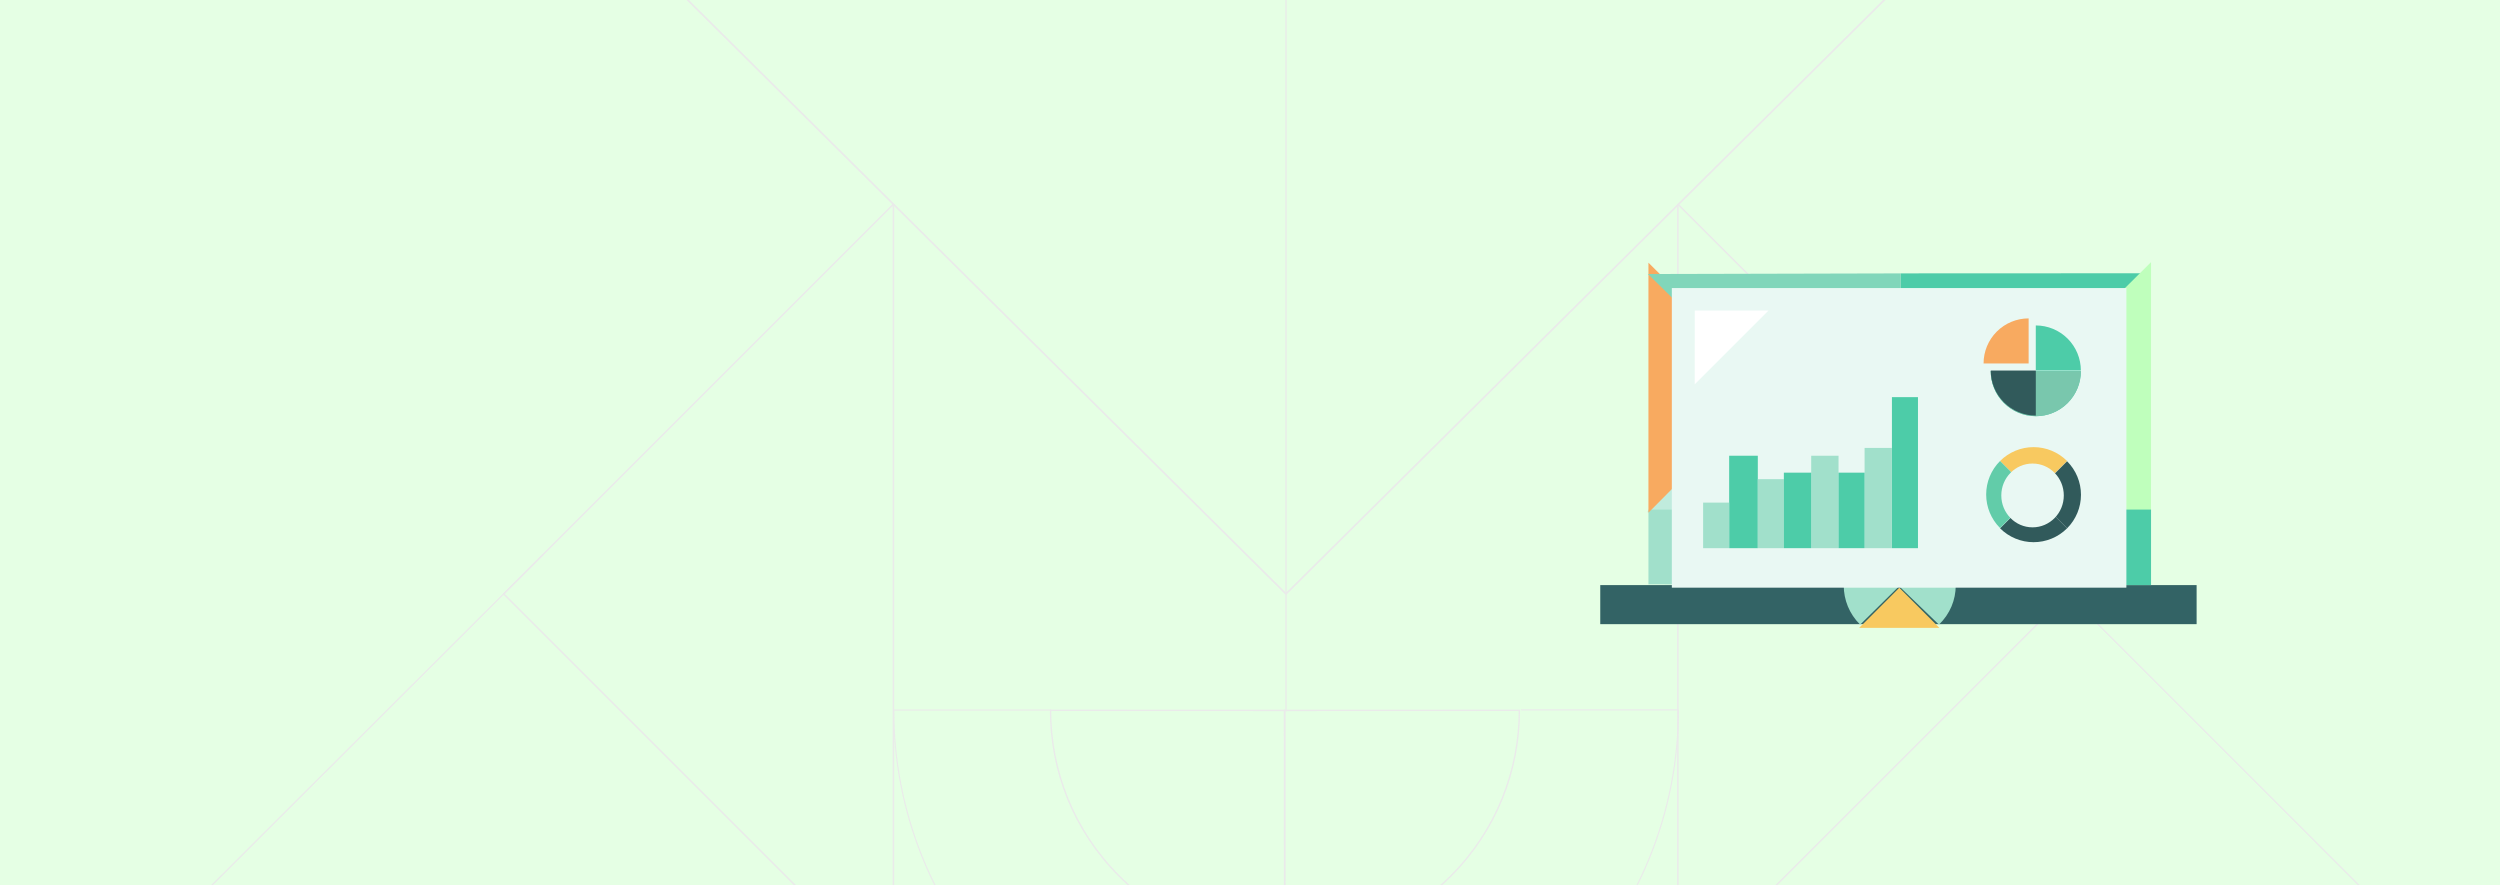 <svg width="1920" height="680" viewBox="0 0 1920 680" fill="none" xmlns="http://www.w3.org/2000/svg">
<g clip-path="url(#clip0_5150_53496)">
<rect width="1920" height="680" fill="white"/>
<g clip-path="url(#clip1_5150_53496)">
<g clip-path="url(#clip2_5150_53496)">
<rect width="1920" height="790" transform="translate(0 -55)" fill="#E5FFE4"/>
<path d="M1288.58 156.809L1288.58 755.461L1587.91 456.135L1288.58 156.809Z" stroke="#EAEAEA" stroke-width="1.177" stroke-linejoin="bevel"/>
<path d="M686.154 156.809L686.154 755.461L386.828 456.135L686.154 156.809Z" stroke="#EAEAEA" stroke-width="1.177" stroke-linejoin="bevel"/>
<path d="M467.727 -60L1507.55 -60L987.637 456.135L467.727 -60Z" stroke="#EAEAEA" stroke-width="1.331" stroke-linejoin="bevel"/>
<path d="M1496.77 364.989L1872.5 740.726" stroke="#EAEAEA" stroke-miterlimit="10"/>
<path d="M987.641 -53.528L987.641 546.202" stroke="#EAEAEA" stroke-miterlimit="10"/>
<path d="M988.809 843.5C1065.06 843.407 1143.49 815.295 1201.69 757.041C1259.9 698.788 1289.02 621.42 1289.05 545.163L1168.16 545.162" stroke="#EAEAEA" stroke-width="0.901" stroke-miterlimit="10"/>
<path d="M1114.23 672.761C1079.11 707.91 1032.61 725.491 986.562 725.51L986.485 545.593L1166.87 545.516C1166.89 591.564 1149.34 637.619 1114.23 672.761Z" stroke="#EAEAEA" stroke-width="1.088" stroke-miterlimit="10"/>
<path d="M986.597 725.798L986.597 843.649C910.346 843.555 831.919 815.443 773.715 757.189C715.511 698.936 686.39 621.568 686.356 545.311L807.243 545.31" stroke="#EAEAEA" stroke-width="0.901" stroke-miterlimit="10"/>
<path d="M859.464 672.761C894.583 707.911 940.617 725.491 986.664 725.51L986.741 545.593L806.823 545.516C806.804 591.564 824.351 637.619 859.464 672.761Z" stroke="#EAEAEA" stroke-width="1.088" stroke-miterlimit="10"/>
<path d="M59.998 782.427L417.031 425.933" stroke="#EAEAEA" stroke-miterlimit="10"/>
</g>
</g>
<g filter="url(#filter0_i_5150_53496)">
<path d="M1459.84 199.85L1651.97 199.761L1459.84 391.208L1459.84 199.85Z" fill="#4DCCA8"/>
</g>
<g filter="url(#filter1_i_5150_53496)">
<path d="M1651.97 391L1652 200L1460 391L1651.97 391Z" fill="#BFFFBC"/>
</g>
<g filter="url(#filter2_i_5150_53496)">
<path d="M1265 392L1460 391.548L1362.33 295L1265 392Z" fill="#C0EBDD"/>
</g>
<g filter="url(#filter3_i_5150_53496)">
<rect x="1687" y="449" width="30" height="458" transform="rotate(90 1687 449)" fill="#336365"/>
</g>
<g filter="url(#filter4_i_5150_53496)">
<path d="M1652 391L1652 449L1458 449L1458 391L1652 391Z" fill="#4DCCA8"/>
</g>
<g filter="url(#filter5_i_5150_53496)">
<path d="M1460 391L1460 449L1266 448.401L1266 391L1460 391Z" fill="#A1E0CB"/>
</g>
<g filter="url(#filter6_i_5150_53496)">
<path d="M1458.66 448.572L1427.8 479.423L1489.51 479.423L1474.08 463.998L1458.66 448.572Z" fill="#F8C960"/>
</g>
<g filter="url(#filter7_i_5150_53496)">
<path d="M1502 449L1458 449L1489.11 479C1497.7 470.716 1502 459.858 1502 449Z" fill="#A1E0CB"/>
</g>
<g filter="url(#filter8_i_5150_53496)">
<path d="M1416 449L1459 449L1428.59 479C1420.2 470.716 1416 459.858 1416 449Z" fill="#A1E0CB"/>
</g>
<g filter="url(#filter9_i_5150_53496)">
<path d="M1266 214.663L1266 200L1362 295.303L1266 391.999L1266 214.663Z" fill="#F8AA60"/>
</g>
<g filter="url(#filter10_i_5150_53496)">
<path d="M1459.84 199.863L1265.63 200.349L1459.84 391.208L1459.84 199.863Z" fill="#81D6BA"/>
</g>
<g filter="url(#filter11_i_5150_53496)">
<rect x="1284" y="219" width="349" height="230" fill="white"/>
<rect x="1284" y="219" width="349" height="230" fill="#C0EBDD" fill-opacity="0.35"/>
</g>
<path d="M1358.23 238.464L1301.56 295.138L1301.58 238.489L1358.23 238.464Z" fill="white"/>
<g filter="url(#filter12_i_5150_53496)">
<path d="M1557.99 278.058L1557.99 243.446C1548.81 243.446 1540.01 247.092 1533.52 253.583C1527.03 260.074 1523.38 268.878 1523.38 278.058C1537.55 278.058 1557.99 278.058 1557.99 278.058Z" fill="#F8AA60"/>
</g>
<g filter="url(#filter13_i_5150_53496)">
<path d="M1563.48 283.475L1598.1 283.475C1598.1 274.295 1594.45 265.492 1587.96 259.001C1581.47 252.51 1572.66 248.863 1563.48 248.863C1563.48 263.029 1563.48 283.475 1563.48 283.475Z" fill="#4DCCA8"/>
</g>
<g filter="url(#filter14_i_5150_53496)">
<path fill-rule="evenodd" clip-rule="evenodd" d="M1528.88 283.467L1563.49 283.467L1598.11 283.467C1598.11 292.646 1594.46 301.45 1587.97 307.941C1581.48 314.432 1572.67 318.078 1563.49 318.078C1554.31 318.078 1545.51 314.432 1539.02 307.941C1532.53 301.45 1528.88 292.646 1528.88 283.467Z" fill="#4DCCA8"/>
</g>
<g filter="url(#filter15_i_5150_53496)">
<path fill-rule="evenodd" clip-rule="evenodd" d="M1528.88 283.478L1563.49 283.478L1598.11 283.478C1598.11 292.657 1594.46 301.461 1587.97 307.952C1581.48 314.443 1572.67 318.089 1563.49 318.089C1554.31 318.089 1545.51 314.443 1539.02 307.952C1532.53 301.461 1528.88 292.657 1528.88 283.478Z" fill="#79C7AD"/>
</g>
<g filter="url(#filter16_i_5150_53496)">
<path d="M1563.5 283.478L1528.89 283.478C1528.89 292.658 1532.53 301.461 1539.03 307.952C1545.52 314.443 1554.32 318.09 1563.5 318.09C1563.5 303.923 1563.5 283.478 1563.5 283.478Z" fill="#315A5B"/>
</g>
<g filter="url(#filter17_i_5150_53496)">
<rect x="1350" y="349" width="71" height="22" transform="rotate(90 1350 349)" fill="#4DCCA8"/>
</g>
<g filter="url(#filter18_i_5150_53496)">
<rect x="1412" y="349" width="71" height="21" transform="rotate(90 1412 349)" fill="#A1E0CB"/>
</g>
<g filter="url(#filter19_i_5150_53496)">
<rect x="1328" y="385" width="35" height="20" transform="rotate(90 1328 385)" fill="#A1E0CB"/>
</g>
<g filter="url(#filter20_i_5150_53496)">
<rect x="1370" y="367" width="53" height="20" transform="rotate(90 1370 367)" fill="#A1E0CB"/>
</g>
<g filter="url(#filter21_i_5150_53496)">
<rect x="1391" y="362" width="58" height="21" transform="rotate(90 1391 362)" fill="#4DCCA8"/>
</g>
<g filter="url(#filter22_i_5150_53496)">
<rect x="1473" y="304" width="116" height="20" transform="rotate(90 1473 304)" fill="#4DCCA8"/>
</g>
<g filter="url(#filter23_i_5150_53496)">
<rect x="1453" y="343" width="77" height="21" transform="rotate(90 1453 343)" fill="#A1E0CB"/>
</g>
<g filter="url(#filter24_i_5150_53496)">
<rect x="1432" y="362" width="58" height="20" transform="rotate(90 1432 362)" fill="#4DCCA8"/>
</g>
<path d="M1561.78 379.793L1587.52 354.053C1580.69 347.227 1571.44 343.391 1561.78 343.391C1552.13 343.391 1542.87 347.227 1536.04 354.053C1546.58 364.589 1561.78 379.793 1561.78 379.793Z" fill="#F8C960"/>
<path d="M1561.79 379.998L1536.05 405.738C1542.88 412.564 1552.13 416.4 1561.79 416.4C1571.44 416.4 1580.7 412.564 1587.53 405.738C1576.99 395.202 1561.79 379.998 1561.79 379.998Z" fill="#315A5B"/>
<path d="M1561.78 379.793L1536.04 405.534C1529.21 398.707 1525.38 389.448 1525.38 379.793C1525.38 370.139 1529.21 360.88 1536.04 354.053C1546.58 364.589 1561.78 379.793 1561.78 379.793Z" fill="#62CCA9"/>
<path d="M1561.79 379.998L1587.53 354.257C1594.36 361.084 1598.19 370.343 1598.19 379.998C1598.19 389.652 1594.36 398.911 1587.53 405.738C1576.99 395.202 1561.79 379.998 1561.79 379.998Z" fill="#315A5B"/>
<ellipse cx="1561" cy="380.5" rx="24" ry="24.5" fill="#E9F8F3"/>
</g>
<defs>
<filter id="filter0_i_5150_53496" x="1459.84" y="199.761" width="192.141" height="201.548" filterUnits="userSpaceOnUse" color-interpolation-filters="sRGB">
<feFlood flood-opacity="0" result="BackgroundImageFix"/>
<feBlend mode="normal" in="SourceGraphic" in2="BackgroundImageFix" result="shape"/>
<feColorMatrix in="SourceAlpha" type="matrix" values="0 0 0 0 0 0 0 0 0 0 0 0 0 0 0 0 0 0 127 0" result="hardAlpha"/>
<feOffset dy="10.101"/>
<feGaussianBlur stdDeviation="10.101"/>
<feComposite in2="hardAlpha" operator="arithmetic" k2="-1" k3="1"/>
<feColorMatrix type="matrix" values="0 0 0 0 0 0 0 0 0 0 0 0 0 0 0 0 0 0 0.25 0"/>
<feBlend mode="normal" in2="shape" result="effect1_innerShadow_5150_53496"/>
</filter>
<filter id="filter1_i_5150_53496" x="1460" y="200" width="192" height="192.319" filterUnits="userSpaceOnUse" color-interpolation-filters="sRGB">
<feFlood flood-opacity="0" result="BackgroundImageFix"/>
<feBlend mode="normal" in="SourceGraphic" in2="BackgroundImageFix" result="shape"/>
<feColorMatrix in="SourceAlpha" type="matrix" values="0 0 0 0 0 0 0 0 0 0 0 0 0 0 0 0 0 0 127 0" result="hardAlpha"/>
<feOffset dy="1.319"/>
<feGaussianBlur stdDeviation="2.474"/>
<feComposite in2="hardAlpha" operator="arithmetic" k2="-1" k3="1"/>
<feColorMatrix type="matrix" values="0 0 0 0 0 0 0 0 0 0 0 0 0 0 0 0 0 0 0.25 0"/>
<feBlend mode="normal" in2="shape" result="effect1_innerShadow_5150_53496"/>
</filter>
<filter id="filter2_i_5150_53496" x="1265" y="295" width="195" height="98.32" filterUnits="userSpaceOnUse" color-interpolation-filters="sRGB">
<feFlood flood-opacity="0" result="BackgroundImageFix"/>
<feBlend mode="normal" in="SourceGraphic" in2="BackgroundImageFix" result="shape"/>
<feColorMatrix in="SourceAlpha" type="matrix" values="0 0 0 0 0 0 0 0 0 0 0 0 0 0 0 0 0 0 127 0" result="hardAlpha"/>
<feOffset dy="1.319"/>
<feGaussianBlur stdDeviation="2.474"/>
<feComposite in2="hardAlpha" operator="arithmetic" k2="-1" k3="1"/>
<feColorMatrix type="matrix" values="0 0 0 0 0 0 0 0 0 0 0 0 0 0 0 0 0 0 0.25 0"/>
<feBlend mode="normal" in2="shape" result="effect1_innerShadow_5150_53496"/>
</filter>
<filter id="filter3_i_5150_53496" x="1229" y="449" width="458" height="30.355" filterUnits="userSpaceOnUse" color-interpolation-filters="sRGB">
<feFlood flood-opacity="0" result="BackgroundImageFix"/>
<feBlend mode="normal" in="SourceGraphic" in2="BackgroundImageFix" result="shape"/>
<feColorMatrix in="SourceAlpha" type="matrix" values="0 0 0 0 0 0 0 0 0 0 0 0 0 0 0 0 0 0 127 0" result="hardAlpha"/>
<feOffset dy="0.355"/>
<feGaussianBlur stdDeviation="0.711"/>
<feComposite in2="hardAlpha" operator="arithmetic" k2="-1" k3="1"/>
<feColorMatrix type="matrix" values="0 0 0 0 0 0 0 0 0 0 0 0 0 0 0 0 0 0 0.25 0"/>
<feBlend mode="normal" in2="shape" result="effect1_innerShadow_5150_53496"/>
</filter>
<filter id="filter4_i_5150_53496" x="1458" y="391" width="194" height="58.355" filterUnits="userSpaceOnUse" color-interpolation-filters="sRGB">
<feFlood flood-opacity="0" result="BackgroundImageFix"/>
<feBlend mode="normal" in="SourceGraphic" in2="BackgroundImageFix" result="shape"/>
<feColorMatrix in="SourceAlpha" type="matrix" values="0 0 0 0 0 0 0 0 0 0 0 0 0 0 0 0 0 0 127 0" result="hardAlpha"/>
<feOffset dy="0.355"/>
<feGaussianBlur stdDeviation="0.711"/>
<feComposite in2="hardAlpha" operator="arithmetic" k2="-1" k3="1"/>
<feColorMatrix type="matrix" values="0 0 0 0 0 0 0 0 0 0 0 0 0 0 0 0 0 0 0.25 0"/>
<feBlend mode="normal" in2="shape" result="effect1_innerShadow_5150_53496"/>
</filter>
<filter id="filter5_i_5150_53496" x="1266" y="391" width="194" height="58.355" filterUnits="userSpaceOnUse" color-interpolation-filters="sRGB">
<feFlood flood-opacity="0" result="BackgroundImageFix"/>
<feBlend mode="normal" in="SourceGraphic" in2="BackgroundImageFix" result="shape"/>
<feColorMatrix in="SourceAlpha" type="matrix" values="0 0 0 0 0 0 0 0 0 0 0 0 0 0 0 0 0 0 127 0" result="hardAlpha"/>
<feOffset dy="0.355"/>
<feGaussianBlur stdDeviation="0.711"/>
<feComposite in2="hardAlpha" operator="arithmetic" k2="-1" k3="1"/>
<feColorMatrix type="matrix" values="0 0 0 0 0 0 0 0 0 0 0 0 0 0 0 0 0 0 0.25 0"/>
<feBlend mode="normal" in2="shape" result="effect1_innerShadow_5150_53496"/>
</filter>
<filter id="filter6_i_5150_53496" x="1427.8" y="448.572" width="61.703" height="33.647" filterUnits="userSpaceOnUse" color-interpolation-filters="sRGB">
<feFlood flood-opacity="0" result="BackgroundImageFix"/>
<feBlend mode="normal" in="SourceGraphic" in2="BackgroundImageFix" result="shape"/>
<feColorMatrix in="SourceAlpha" type="matrix" values="0 0 0 0 0 0 0 0 0 0 0 0 0 0 0 0 0 0 127 0" result="hardAlpha"/>
<feOffset dy="2.795"/>
<feGaussianBlur stdDeviation="1.864"/>
<feComposite in2="hardAlpha" operator="arithmetic" k2="-1" k3="1"/>
<feColorMatrix type="matrix" values="0 0 0 0 0 0 0 0 0 0 0 0 0 0 0 0 0 0 0.25 0"/>
<feBlend mode="normal" in2="shape" result="effect1_innerShadow_5150_53496"/>
</filter>
<filter id="filter7_i_5150_53496" x="1458" y="449" width="44" height="30.725" filterUnits="userSpaceOnUse" color-interpolation-filters="sRGB">
<feFlood flood-opacity="0" result="BackgroundImageFix"/>
<feBlend mode="normal" in="SourceGraphic" in2="BackgroundImageFix" result="shape"/>
<feColorMatrix in="SourceAlpha" type="matrix" values="0 0 0 0 0 0 0 0 0 0 0 0 0 0 0 0 0 0 127 0" result="hardAlpha"/>
<feOffset dy="0.725"/>
<feGaussianBlur stdDeviation="0.725"/>
<feComposite in2="hardAlpha" operator="arithmetic" k2="-1" k3="1"/>
<feColorMatrix type="matrix" values="0 0 0 0 0 0 0 0 0 0 0 0 0 0 0 0 0 0 0.25 0"/>
<feBlend mode="normal" in2="shape" result="effect1_innerShadow_5150_53496"/>
</filter>
<filter id="filter8_i_5150_53496" x="1416" y="449" width="43" height="30.725" filterUnits="userSpaceOnUse" color-interpolation-filters="sRGB">
<feFlood flood-opacity="0" result="BackgroundImageFix"/>
<feBlend mode="normal" in="SourceGraphic" in2="BackgroundImageFix" result="shape"/>
<feColorMatrix in="SourceAlpha" type="matrix" values="0 0 0 0 0 0 0 0 0 0 0 0 0 0 0 0 0 0 127 0" result="hardAlpha"/>
<feOffset dy="0.725"/>
<feGaussianBlur stdDeviation="0.725"/>
<feComposite in2="hardAlpha" operator="arithmetic" k2="-1" k3="1"/>
<feColorMatrix type="matrix" values="0 0 0 0 0 0 0 0 0 0 0 0 0 0 0 0 0 0 0.25 0"/>
<feBlend mode="normal" in2="shape" result="effect1_innerShadow_5150_53496"/>
</filter>
<filter id="filter9_i_5150_53496" x="1266" y="200" width="96" height="193.751" filterUnits="userSpaceOnUse" color-interpolation-filters="sRGB">
<feFlood flood-opacity="0" result="BackgroundImageFix"/>
<feBlend mode="normal" in="SourceGraphic" in2="BackgroundImageFix" result="shape"/>
<feColorMatrix in="SourceAlpha" type="matrix" values="0 0 0 0 0 0 0 0 0 0 0 0 0 0 0 0 0 0 127 0" result="hardAlpha"/>
<feOffset dy="1.751"/>
<feGaussianBlur stdDeviation="3.283"/>
<feComposite in2="hardAlpha" operator="arithmetic" k2="-1" k3="1"/>
<feColorMatrix type="matrix" values="0 0 0 0 0 0 0 0 0 0 0 0 0 0 0 0 0 0 0.25 0"/>
<feBlend mode="normal" in2="shape" result="effect1_innerShadow_5150_53496"/>
</filter>
<filter id="filter10_i_5150_53496" x="1265.63" y="199.863" width="194.211" height="201.446" filterUnits="userSpaceOnUse" color-interpolation-filters="sRGB">
<feFlood flood-opacity="0" result="BackgroundImageFix"/>
<feBlend mode="normal" in="SourceGraphic" in2="BackgroundImageFix" result="shape"/>
<feColorMatrix in="SourceAlpha" type="matrix" values="0 0 0 0 0 0 0 0 0 0 0 0 0 0 0 0 0 0 127 0" result="hardAlpha"/>
<feOffset dy="10.101"/>
<feGaussianBlur stdDeviation="10.101"/>
<feComposite in2="hardAlpha" operator="arithmetic" k2="-1" k3="1"/>
<feColorMatrix type="matrix" values="0 0 0 0 0 0 0 0 0 0 0 0 0 0 0 0 0 0 0.25 0"/>
<feBlend mode="normal" in2="shape" result="effect1_innerShadow_5150_53496"/>
</filter>
<filter id="filter11_i_5150_53496" x="1284" y="219" width="349" height="232.257" filterUnits="userSpaceOnUse" color-interpolation-filters="sRGB">
<feFlood flood-opacity="0" result="BackgroundImageFix"/>
<feBlend mode="normal" in="SourceGraphic" in2="BackgroundImageFix" result="shape"/>
<feColorMatrix in="SourceAlpha" type="matrix" values="0 0 0 0 0 0 0 0 0 0 0 0 0 0 0 0 0 0 127 0" result="hardAlpha"/>
<feOffset dy="2.257"/>
<feGaussianBlur stdDeviation="4.233"/>
<feComposite in2="hardAlpha" operator="arithmetic" k2="-1" k3="1"/>
<feColorMatrix type="matrix" values="0 0 0 0 0 0 0 0 0 0 0 0 0 0 0 0 0 0 0.25 0"/>
<feBlend mode="normal" in2="shape" result="effect1_innerShadow_5150_53496"/>
</filter>
<filter id="filter12_i_5150_53496" x="1523.38" y="243.446" width="34.609" height="35.69" filterUnits="userSpaceOnUse" color-interpolation-filters="sRGB">
<feFlood flood-opacity="0" result="BackgroundImageFix"/>
<feBlend mode="normal" in="SourceGraphic" in2="BackgroundImageFix" result="shape"/>
<feColorMatrix in="SourceAlpha" type="matrix" values="0 0 0 0 0 0 0 0 0 0 0 0 0 0 0 0 0 0 127 0" result="hardAlpha"/>
<feOffset dy="1.078"/>
<feGaussianBlur stdDeviation="1.078"/>
<feComposite in2="hardAlpha" operator="arithmetic" k2="-1" k3="1"/>
<feColorMatrix type="matrix" values="0 0 0 0 0 0 0 0 0 0 0 0 0 0 0 0 0 0 0.25 0"/>
<feBlend mode="normal" in2="shape" result="effect1_innerShadow_5150_53496"/>
</filter>
<filter id="filter13_i_5150_53496" x="1563.48" y="248.863" width="34.609" height="35.69" filterUnits="userSpaceOnUse" color-interpolation-filters="sRGB">
<feFlood flood-opacity="0" result="BackgroundImageFix"/>
<feBlend mode="normal" in="SourceGraphic" in2="BackgroundImageFix" result="shape"/>
<feColorMatrix in="SourceAlpha" type="matrix" values="0 0 0 0 0 0 0 0 0 0 0 0 0 0 0 0 0 0 127 0" result="hardAlpha"/>
<feOffset dy="1.078"/>
<feGaussianBlur stdDeviation="1.078"/>
<feComposite in2="hardAlpha" operator="arithmetic" k2="-1" k3="1"/>
<feColorMatrix type="matrix" values="0 0 0 0 0 0 0 0 0 0 0 0 0 0 0 0 0 0 0.25 0"/>
<feBlend mode="normal" in2="shape" result="effect1_innerShadow_5150_53496"/>
</filter>
<filter id="filter14_i_5150_53496" x="1528.88" y="283.467" width="69.227" height="36.168" filterUnits="userSpaceOnUse" color-interpolation-filters="sRGB">
<feFlood flood-opacity="0" result="BackgroundImageFix"/>
<feBlend mode="normal" in="SourceGraphic" in2="BackgroundImageFix" result="shape"/>
<feColorMatrix in="SourceAlpha" type="matrix" values="0 0 0 0 0 0 0 0 0 0 0 0 0 0 0 0 0 0 127 0" result="hardAlpha"/>
<feOffset dy="1.556"/>
<feGaussianBlur stdDeviation="1.556"/>
<feComposite in2="hardAlpha" operator="arithmetic" k2="-1" k3="1"/>
<feColorMatrix type="matrix" values="0 0 0 0 0 0 0 0 0 0 0 0 0 0 0 0 0 0 0.25 0"/>
<feBlend mode="normal" in2="shape" result="effect1_innerShadow_5150_53496"/>
</filter>
<filter id="filter15_i_5150_53496" x="1528.88" y="283.478" width="69.227" height="36.168" filterUnits="userSpaceOnUse" color-interpolation-filters="sRGB">
<feFlood flood-opacity="0" result="BackgroundImageFix"/>
<feBlend mode="normal" in="SourceGraphic" in2="BackgroundImageFix" result="shape"/>
<feColorMatrix in="SourceAlpha" type="matrix" values="0 0 0 0 0 0 0 0 0 0 0 0 0 0 0 0 0 0 127 0" result="hardAlpha"/>
<feOffset dy="1.556"/>
<feGaussianBlur stdDeviation="1.556"/>
<feComposite in2="hardAlpha" operator="arithmetic" k2="-1" k3="1"/>
<feColorMatrix type="matrix" values="0 0 0 0 0 0 0 0 0 0 0 0 0 0 0 0 0 0 0.25 0"/>
<feBlend mode="normal" in2="shape" result="effect1_innerShadow_5150_53496"/>
</filter>
<filter id="filter16_i_5150_53496" x="1528.89" y="283.478" width="34.609" height="35.69" filterUnits="userSpaceOnUse" color-interpolation-filters="sRGB">
<feFlood flood-opacity="0" result="BackgroundImageFix"/>
<feBlend mode="normal" in="SourceGraphic" in2="BackgroundImageFix" result="shape"/>
<feColorMatrix in="SourceAlpha" type="matrix" values="0 0 0 0 0 0 0 0 0 0 0 0 0 0 0 0 0 0 127 0" result="hardAlpha"/>
<feOffset dy="1.078"/>
<feGaussianBlur stdDeviation="2.5"/>
<feComposite in2="hardAlpha" operator="arithmetic" k2="-1" k3="1"/>
<feColorMatrix type="matrix" values="0 0 0 0 0 0 0 0 0 0 0 0 0 0 0 0 0 0 0.25 0"/>
<feBlend mode="normal" in2="shape" result="effect1_innerShadow_5150_53496"/>
</filter>
<filter id="filter17_i_5150_53496" x="1328" y="349" width="22" height="72" filterUnits="userSpaceOnUse" color-interpolation-filters="sRGB">
<feFlood flood-opacity="0" result="BackgroundImageFix"/>
<feBlend mode="normal" in="SourceGraphic" in2="BackgroundImageFix" result="shape"/>
<feColorMatrix in="SourceAlpha" type="matrix" values="0 0 0 0 0 0 0 0 0 0 0 0 0 0 0 0 0 0 127 0" result="hardAlpha"/>
<feOffset dy="1"/>
<feGaussianBlur stdDeviation="2"/>
<feComposite in2="hardAlpha" operator="arithmetic" k2="-1" k3="1"/>
<feColorMatrix type="matrix" values="0 0 0 0 0 0 0 0 0 0 0 0 0 0 0 0 0 0 0.25 0"/>
<feBlend mode="normal" in2="shape" result="effect1_innerShadow_5150_53496"/>
</filter>
<filter id="filter18_i_5150_53496" x="1391" y="349" width="21" height="72" filterUnits="userSpaceOnUse" color-interpolation-filters="sRGB">
<feFlood flood-opacity="0" result="BackgroundImageFix"/>
<feBlend mode="normal" in="SourceGraphic" in2="BackgroundImageFix" result="shape"/>
<feColorMatrix in="SourceAlpha" type="matrix" values="0 0 0 0 0 0 0 0 0 0 0 0 0 0 0 0 0 0 127 0" result="hardAlpha"/>
<feOffset dy="1"/>
<feGaussianBlur stdDeviation="2"/>
<feComposite in2="hardAlpha" operator="arithmetic" k2="-1" k3="1"/>
<feColorMatrix type="matrix" values="0 0 0 0 0 0 0 0 0 0 0 0 0 0 0 0 0 0 0.25 0"/>
<feBlend mode="normal" in2="shape" result="effect1_innerShadow_5150_53496"/>
</filter>
<filter id="filter19_i_5150_53496" x="1308" y="385" width="20" height="36" filterUnits="userSpaceOnUse" color-interpolation-filters="sRGB">
<feFlood flood-opacity="0" result="BackgroundImageFix"/>
<feBlend mode="normal" in="SourceGraphic" in2="BackgroundImageFix" result="shape"/>
<feColorMatrix in="SourceAlpha" type="matrix" values="0 0 0 0 0 0 0 0 0 0 0 0 0 0 0 0 0 0 127 0" result="hardAlpha"/>
<feOffset dy="1"/>
<feGaussianBlur stdDeviation="2"/>
<feComposite in2="hardAlpha" operator="arithmetic" k2="-1" k3="1"/>
<feColorMatrix type="matrix" values="0 0 0 0 0 0 0 0 0 0 0 0 0 0 0 0 0 0 0.25 0"/>
<feBlend mode="normal" in2="shape" result="effect1_innerShadow_5150_53496"/>
</filter>
<filter id="filter20_i_5150_53496" x="1350" y="367" width="20" height="54" filterUnits="userSpaceOnUse" color-interpolation-filters="sRGB">
<feFlood flood-opacity="0" result="BackgroundImageFix"/>
<feBlend mode="normal" in="SourceGraphic" in2="BackgroundImageFix" result="shape"/>
<feColorMatrix in="SourceAlpha" type="matrix" values="0 0 0 0 0 0 0 0 0 0 0 0 0 0 0 0 0 0 127 0" result="hardAlpha"/>
<feOffset dy="1"/>
<feGaussianBlur stdDeviation="2"/>
<feComposite in2="hardAlpha" operator="arithmetic" k2="-1" k3="1"/>
<feColorMatrix type="matrix" values="0 0 0 0 0 0 0 0 0 0 0 0 0 0 0 0 0 0 0.25 0"/>
<feBlend mode="normal" in2="shape" result="effect1_innerShadow_5150_53496"/>
</filter>
<filter id="filter21_i_5150_53496" x="1370" y="362" width="21" height="59" filterUnits="userSpaceOnUse" color-interpolation-filters="sRGB">
<feFlood flood-opacity="0" result="BackgroundImageFix"/>
<feBlend mode="normal" in="SourceGraphic" in2="BackgroundImageFix" result="shape"/>
<feColorMatrix in="SourceAlpha" type="matrix" values="0 0 0 0 0 0 0 0 0 0 0 0 0 0 0 0 0 0 127 0" result="hardAlpha"/>
<feOffset dy="1"/>
<feGaussianBlur stdDeviation="2"/>
<feComposite in2="hardAlpha" operator="arithmetic" k2="-1" k3="1"/>
<feColorMatrix type="matrix" values="0 0 0 0 0 0 0 0 0 0 0 0 0 0 0 0 0 0 0.25 0"/>
<feBlend mode="normal" in2="shape" result="effect1_innerShadow_5150_53496"/>
</filter>
<filter id="filter22_i_5150_53496" x="1453" y="304" width="20" height="117" filterUnits="userSpaceOnUse" color-interpolation-filters="sRGB">
<feFlood flood-opacity="0" result="BackgroundImageFix"/>
<feBlend mode="normal" in="SourceGraphic" in2="BackgroundImageFix" result="shape"/>
<feColorMatrix in="SourceAlpha" type="matrix" values="0 0 0 0 0 0 0 0 0 0 0 0 0 0 0 0 0 0 127 0" result="hardAlpha"/>
<feOffset dy="1"/>
<feGaussianBlur stdDeviation="2"/>
<feComposite in2="hardAlpha" operator="arithmetic" k2="-1" k3="1"/>
<feColorMatrix type="matrix" values="0 0 0 0 0 0 0 0 0 0 0 0 0 0 0 0 0 0 0.25 0"/>
<feBlend mode="normal" in2="shape" result="effect1_innerShadow_5150_53496"/>
</filter>
<filter id="filter23_i_5150_53496" x="1432" y="343" width="21" height="78" filterUnits="userSpaceOnUse" color-interpolation-filters="sRGB">
<feFlood flood-opacity="0" result="BackgroundImageFix"/>
<feBlend mode="normal" in="SourceGraphic" in2="BackgroundImageFix" result="shape"/>
<feColorMatrix in="SourceAlpha" type="matrix" values="0 0 0 0 0 0 0 0 0 0 0 0 0 0 0 0 0 0 127 0" result="hardAlpha"/>
<feOffset dy="1"/>
<feGaussianBlur stdDeviation="2"/>
<feComposite in2="hardAlpha" operator="arithmetic" k2="-1" k3="1"/>
<feColorMatrix type="matrix" values="0 0 0 0 0 0 0 0 0 0 0 0 0 0 0 0 0 0 0.25 0"/>
<feBlend mode="normal" in2="shape" result="effect1_innerShadow_5150_53496"/>
</filter>
<filter id="filter24_i_5150_53496" x="1412" y="362" width="20" height="59" filterUnits="userSpaceOnUse" color-interpolation-filters="sRGB">
<feFlood flood-opacity="0" result="BackgroundImageFix"/>
<feBlend mode="normal" in="SourceGraphic" in2="BackgroundImageFix" result="shape"/>
<feColorMatrix in="SourceAlpha" type="matrix" values="0 0 0 0 0 0 0 0 0 0 0 0 0 0 0 0 0 0 127 0" result="hardAlpha"/>
<feOffset dy="1"/>
<feGaussianBlur stdDeviation="2"/>
<feComposite in2="hardAlpha" operator="arithmetic" k2="-1" k3="1"/>
<feColorMatrix type="matrix" values="0 0 0 0 0 0 0 0 0 0 0 0 0 0 0 0 0 0 0.25 0"/>
<feBlend mode="normal" in2="shape" result="effect1_innerShadow_5150_53496"/>
</filter>
<clipPath id="clip0_5150_53496">
<rect width="1920" height="680" fill="white"/>
</clipPath>
<clipPath id="clip1_5150_53496">
<rect width="1920" height="790" fill="white" transform="translate(0 -55)"/>
</clipPath>
<clipPath id="clip2_5150_53496">
<rect width="1920" height="790" fill="white" transform="translate(0 -55)"/>
</clipPath>
</defs>
</svg>
